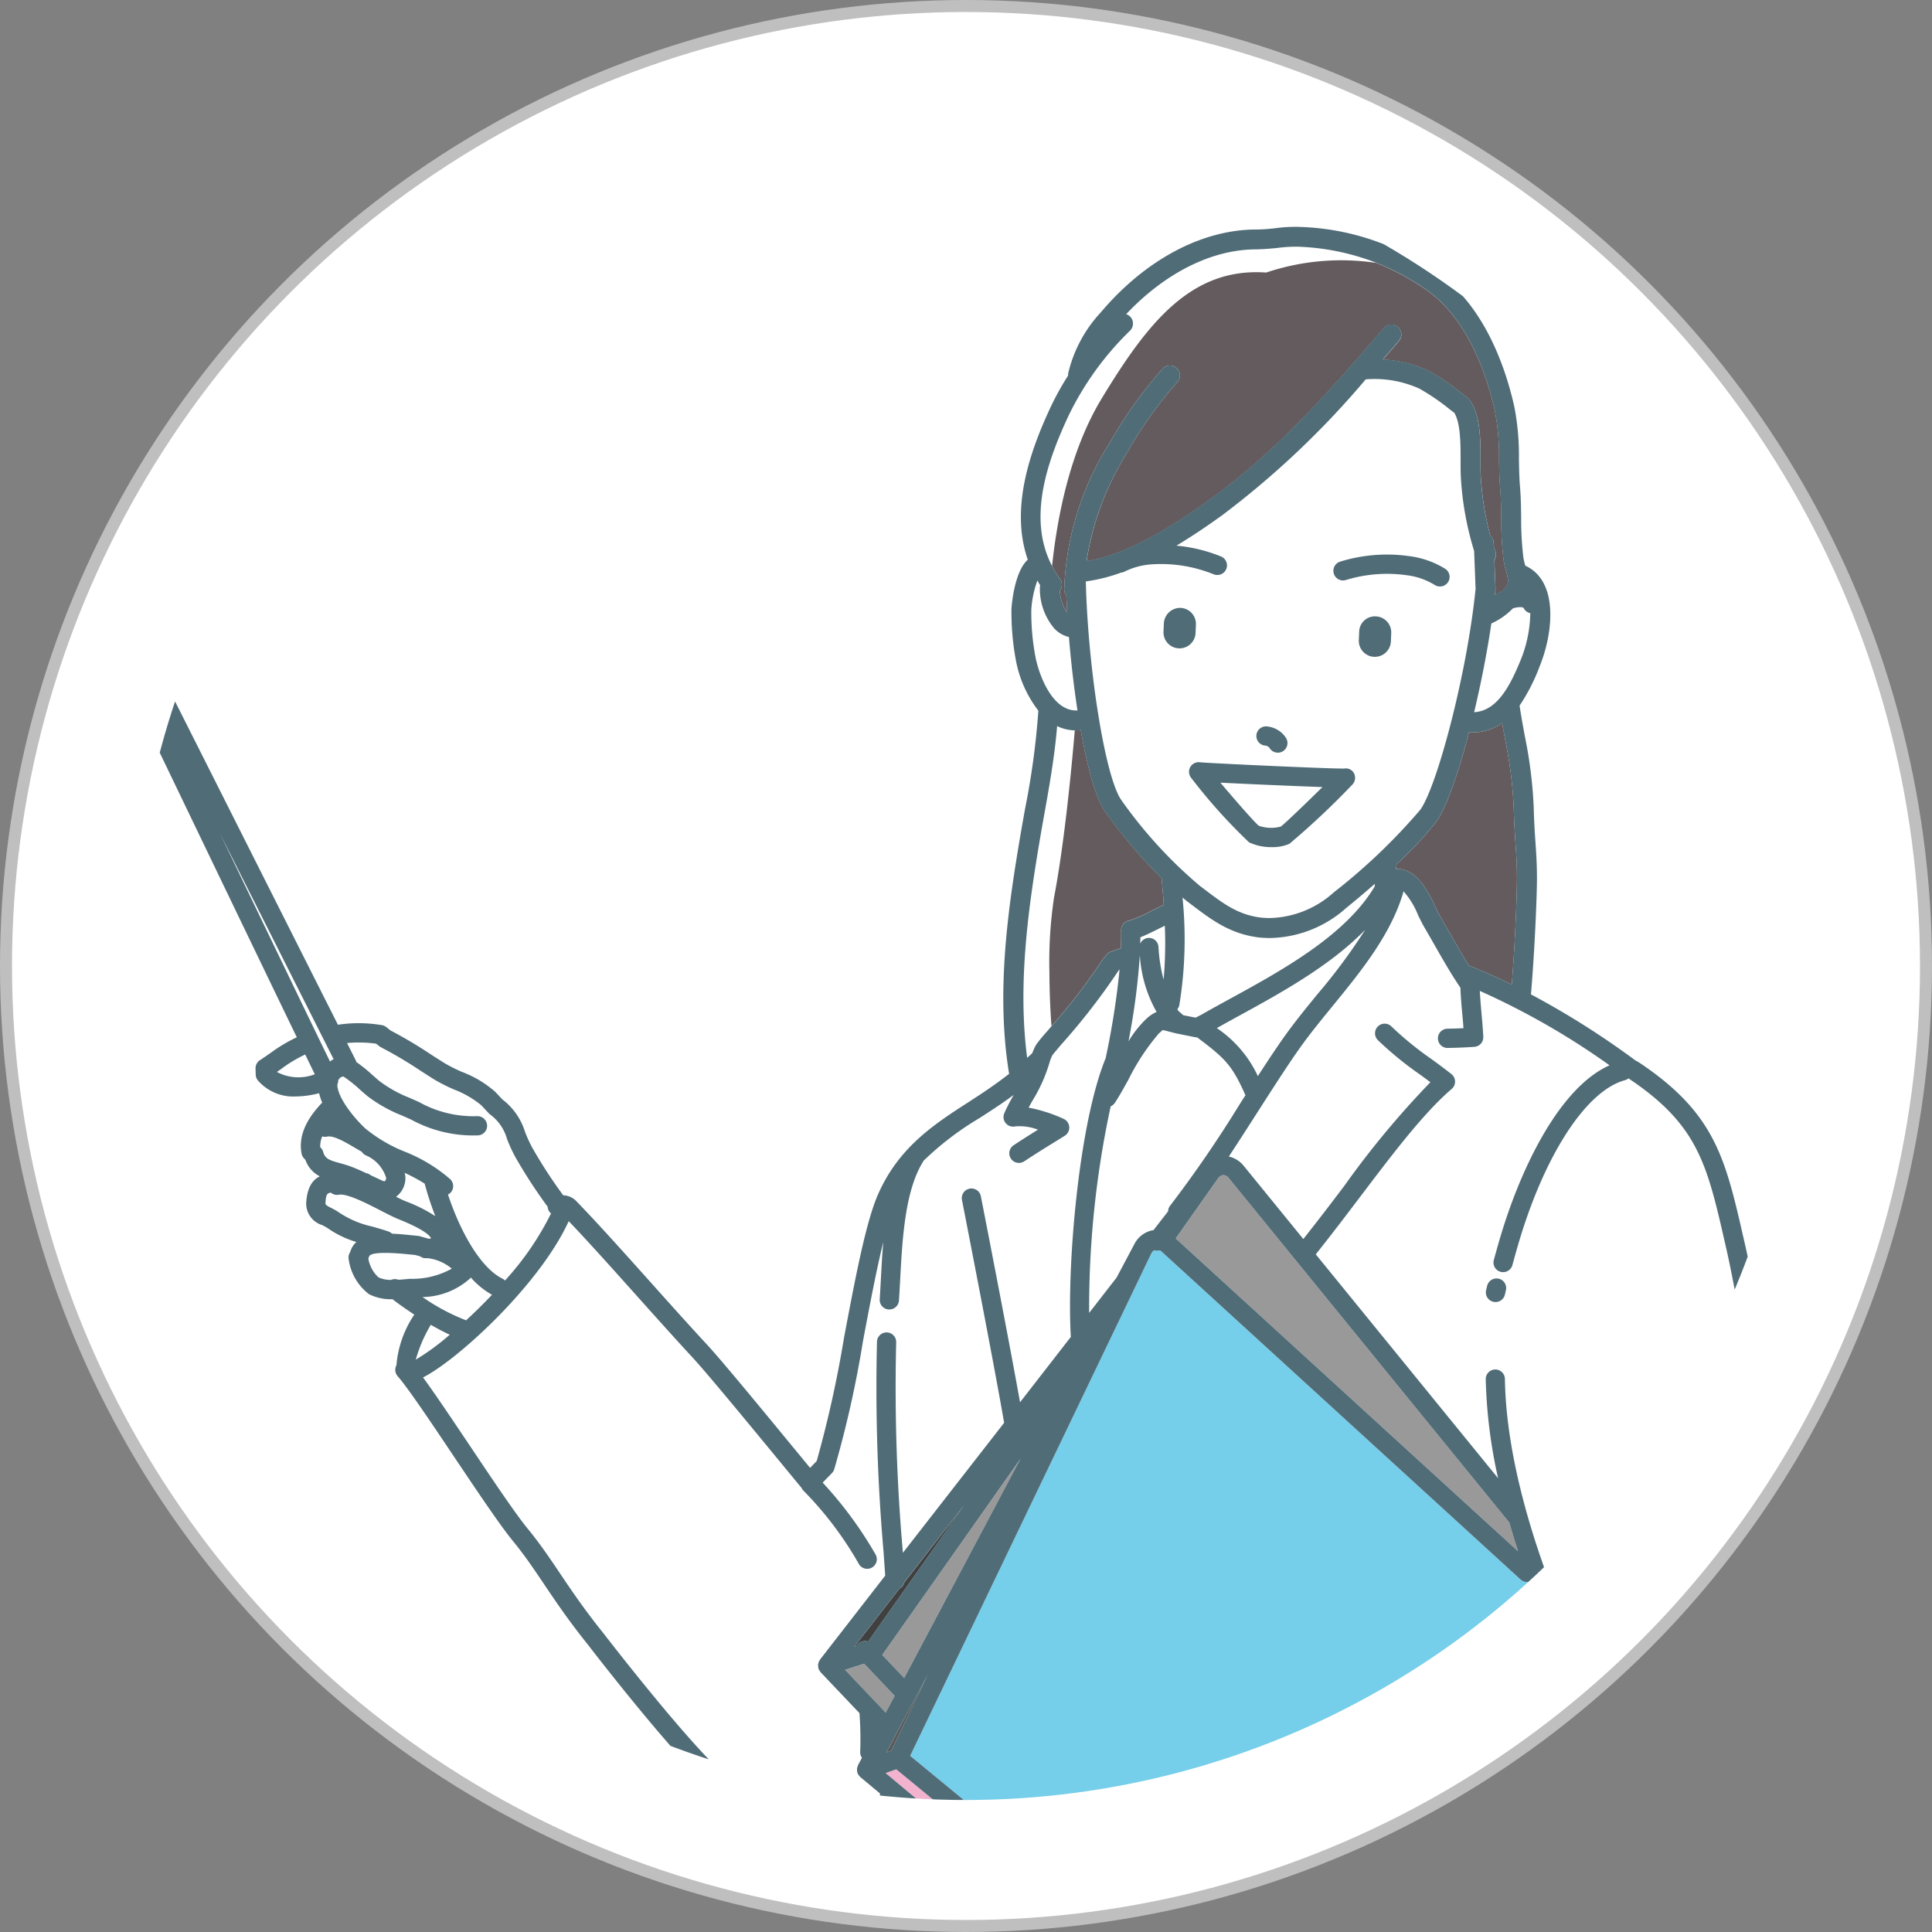 <svg xmlns="http://www.w3.org/2000/svg" xmlns:xlink="http://www.w3.org/1999/xlink" viewBox="0 0 161 161">
  <rect x="0" y="0" width="161" height="161" fill="#808080" stroke="none"/>
  <defs>
    <style>
      .cls-1 {
        fill: none;
      }

      .cls-2, .cls-4 {
        fill: #fff;
      }

      .cls-2 {
        stroke: #bfbfbf;
        stroke-miterlimit: 10;
      }

      .cls-3 {
        clip-path: url(#clip-path);
      }

      .cls-5 {
        fill: #635b5e;
      }

      .cls-6 {
        fill: #999;
      }

      .cls-7 {
        fill: #404040;
      }

      .cls-8 {
        fill: #595959;
      }

      .cls-9 {
        fill: #75ceea;
      }

      .cls-10 {
        fill: #f3b3cf;
      }

      .cls-11 {
        fill: #506c77;
      }
    </style>
    <clipPath id="clip-path">
      <circle id="SVGID" class="cls-1" cx="80.5" cy="80.5" r="69.5"/>
    </clipPath>
  </defs>
  <g id="レイヤー_6" data-name="レイヤー 6">
    <g>
      <circle class="cls-2" cx="80.5" cy="80.5" r="80"/>
      <g class="cls-3">
        <path class="cls-1" d="M87.553,85.593l.071-.084c-.1-1.29-.165-2.888-.173-4.5C87.446,82.6,87.484,84.214,87.553,85.593Z"/>
        <path class="cls-4" d="M118.35,67.492c1.38-1.881,3.908-11.32,4.615-18.428l-.122-3.147a25.783,25.783,0,0,1-1.115-6.318c-.013-.37-.013-.777-.013-1.2,0-1.4,0-3.129-.523-3.995-.112-.083-.252-.19-.412-.314a18.122,18.122,0,0,0-2.506-1.705,9.1,9.1,0,0,0-4.464-.769A73.33,73.33,0,0,1,101.833,42.95c-1.107.8-2.4,1.69-3.8,2.524a12.851,12.851,0,0,1,3.713.9.8.8,0,0,1-.309,1.543.822.822,0,0,1-.309-.061,11.68,11.68,0,0,0-5-.834,6.046,6.046,0,0,0-1.905.39l-.18.074c-.114.049-.228.1-.319.146a.813.813,0,0,1-.3.086,13.972,13.972,0,0,1-2.94.736c.181,7.321,1.617,16.3,2.953,18.21a37.785,37.785,0,0,0,6.548,7.157l.346.261c1.616,1.225,2.891,2.192,4.886,2.4l.492.025a8.216,8.216,0,0,0,5.436-2.138A49.284,49.284,0,0,0,118.35,67.492Zm-6.676-20.686a13.219,13.219,0,0,1,5.758-.46,7.4,7.4,0,0,1,2.991,1.051.8.8,0,0,1-.86,1.354,5.781,5.781,0,0,0-2.343-.815,11.673,11.673,0,0,0-5.059.4.8.8,0,1,1-.487-1.528Zm-6.087,13.73a2.121,2.121,0,0,1,1.578.959.8.8,0,0,1-1.36.853.51.51,0,0,0-.4-.218.8.8,0,0,1,.18-1.594ZM98.3,54.031l-.059,0a1.337,1.337,0,0,1-1.278-1.393l.031-.7a1.362,1.362,0,0,1,1.394-1.278,1.337,1.337,0,0,1,1.277,1.394l-.03.7A1.337,1.337,0,0,1,98.3,54.031Zm14.368,11.381a65.869,65.869,0,0,1-5.213,4.9,3.444,3.444,0,0,1-1.468.275,4.232,4.232,0,0,1-1.895-.4,45.8,45.8,0,0,1-4.816-5.363.8.8,0,0,1-.063-.941.813.813,0,0,1,.809-.364c.724.076,11.413.572,12.029.518a.761.761,0,0,1,.8.431A.823.823,0,0,1,112.663,65.412Zm3.244-11.96a1.337,1.337,0,0,1-1.335,1.281h-.057a1.337,1.337,0,0,1-1.28-1.392l.029-.7a1.312,1.312,0,0,1,1.393-1.279,1.337,1.337,0,0,1,1.279,1.392Z"/>
        <path class="cls-4" d="M104.905,68.815a3.122,3.122,0,0,0,1.821.069c.265-.179,1.811-1.656,3.478-3.3-2.343-.083-6.171-.248-8.507-.367C103.2,66.988,104.606,68.589,104.905,68.815Z"/>
        <path class="cls-4" d="M122.844,59.346c1.952-.108,3.027-2.257,3.929-4.471a10.874,10.874,0,0,0,.752-3.778.819.819,0,0,1-.556-.432c-.023-.047-.149-.065-.188-.069a1.768,1.768,0,0,0-.715.107,5.914,5.914,0,0,1-1.787,1.25C123.924,54.374,123.417,56.949,122.844,59.346Z"/>
        <path class="cls-4" d="M89.7,59.213c.03,0,.062,0,.093,0-.3-1.954-.543-4.055-.714-6.124a2.4,2.4,0,0,1-1.235-.73,5.1,5.1,0,0,1-1.184-3.427.845.845,0,0,1,.024-.152c-.086-.132-.154-.268-.233-.4a8.738,8.738,0,0,0-.506,2.41,19.914,19.914,0,0,0,.336,3.908C86.509,55.963,87.567,59.213,89.7,59.213Z"/>
        <path class="cls-5" d="M119.6,75.539c.153.321.3.621.436.863.287.49.571.989.855,1.487.494.867,1,1.75,1.511,2.571,1.229.485,2.423,1.021,3.578,1.586.3-3.719.43-7.562.434-8.812,0-1.161-.055-1.967-.119-2.9-.057-.828-.118-1.728-.15-3.007a36.327,36.327,0,0,0-.724-5.735c-.08-.44-.16-.885-.239-1.338a4.281,4.281,0,0,1-2.492.779l-.12,0a.75.75,0,0,1-.142-.032c-.908,3.472-1.92,6.357-2.74,7.475a28.7,28.7,0,0,1-3.3,3.534c-.018.133-.038.27-.055.4C118.068,72.335,119.04,74.36,119.6,75.539Z"/>
        <path class="cls-4" d="M86.027,87.747a4.516,4.516,0,0,1,.317-.692A12.656,12.656,0,0,1,87.211,86l.342-.4c-.069-1.379-.107-2.991-.1-4.588a36.144,36.144,0,0,1,.385-6.212c.315-1.64.6-3.535.844-5.468.383-3.006.679-6.083.883-8.461a3.619,3.619,0,0,1-1.469-.355c-.2,2.408-.615,4.812-1.034,7.148-.116.647-.232,1.292-.341,1.935-1.027,6.014-1.93,12.38-1.124,18.567C85.738,88.019,85.888,87.9,86.027,87.747Z"/>
        <path class="cls-5" d="M87.836,74.793a36.144,36.144,0,0,0-.385,6.212c.008,1.616.073,3.214.173,4.5a48.94,48.94,0,0,0,4.1-5.3,3.157,3.157,0,0,1,.363-.5l.111-.135a.805.805,0,0,1,.369-.266l.84-.294c.02-.519.029-1.02.02-1.488a.8.8,0,0,1,.7-.812,12.071,12.071,0,0,0,1.835-.812c.362-.182.708-.352,1.018-.494-.048-.709-.106-1.44-.182-2.213a44.79,44.79,0,0,1-4.72-5.577c-.758-1.085-1.46-3.651-2.019-6.8a.8.8,0,0,1-.188.047c-.059,0-.119,0-.178,0-.043,0-.084-.008-.127-.01-.2,2.378-.5,5.455-.883,8.461C88.433,71.258,88.151,73.153,87.836,74.793Z"/>
        <path class="cls-4" d="M91.816,33.192c3.774-6.207,7.4-10.932,13.7-10.479a19.61,19.61,0,0,1,9.168-.808,20.017,20.017,0,0,0-6.469-1.335,11.257,11.257,0,0,0-1.753.1c-.555.061-1.177.108-1.76.121h-.015c-3.708,0-7.6,1.963-10.842,5.4a.821.821,0,0,1,.331.2.831.831,0,0,1-.008,1.174,25.118,25.118,0,0,0-5.137,7.115c-1.764,3.789-3.428,8.535-1.36,12.494C88.121,42.947,89.205,37.487,91.816,33.192Z"/>
        <path class="cls-5" d="M105.517,22.713c-6.3-.453-9.927,4.272-13.7,10.479-2.611,4.3-3.7,9.755-4.144,13.972a8.261,8.261,0,0,0,.654,1.071.827.827,0,0,1,.021.952l-.032.048a3.618,3.618,0,0,0,.618,1.816q-.044-.731-.073-1.439a.813.813,0,0,1-.175-.506,24.264,24.264,0,0,1,3.788-12.2A35.614,35.614,0,0,1,96.89,30.72.831.831,0,0,1,98.1,31.863a34.151,34.151,0,0,0-4.2,5.9,23.836,23.836,0,0,0-3.351,9.007c3.553-.547,7.543-3.171,10.316-5.169,5.455-3.926,9.952-8.988,14.457-14.266a.831.831,0,0,1,1.264,1.079q-.666.779-1.332,1.549a10.2,10.2,0,0,1,3.762.931,19,19,0,0,1,2.779,1.875c.208.16.375.289.484.365a.822.822,0,0,1,.2.2c.9,1.261.9,3.281.9,5.063,0,.406,0,.794.012,1.146a25,25,0,0,0,.8,5.1.841.841,0,0,1,.288.6l.014.354c.039.105.076.221.116.317a.814.814,0,0,1-.075.75l.093,2.4a.707.707,0,0,1,0,.113c-.013.134-.031.275-.045.411a3.671,3.671,0,0,1,.587-.311,2.856,2.856,0,0,0,.4-.459c.173-.332.108-.6-.053-1.191a7.531,7.531,0,0,1-.21-.925,27.183,27.183,0,0,1-.2-3.534c-.012-.832-.024-1.692-.093-2.5s-.08-1.619-.093-2.4a19.522,19.522,0,0,0-.338-3.981c-.607-2.745-2.169-7.714-5.8-10.187a20.828,20.828,0,0,0-4.09-2.19A19.61,19.61,0,0,0,105.517,22.713Z"/>
        <path class="cls-4" d="M82.074,214.513c.116-10.518.433-21.2.742-31.533.244-8.22.5-16.711.645-25.079l-8.625-7.193c-.52,6.079-1.226,14.848-1.243,15.067l-.2,2.492c-1.623,20.177-3.3,41.041-3.737,61.615-.278,13.219-.033,47.05,0,50.986,1.931,1.409,7.33,1.913,12.619,2.207a.146.146,0,0,1,0-.02c-.82-19.267-.567-38.889-.323-57.864Q82.012,219.849,82.074,214.513Z"/>
        <path class="cls-4" d="M122.67,179.847l-1.109,4.681a.8.8,0,0,1-.559.586l-3.24.93a.794.794,0,0,1-.735-.155l-5.254-4.381s-.007-.01-.012-.014c-.224.013-.451.029-.67.036h-.028a.8.8,0,0,1-.764-.56l-.3-.943h0l-1.387-1.154a19.675,19.675,0,0,1-3.1.787,8.284,8.284,0,0,1-1.36.1,11,11,0,0,1-3.59-.593,2.751,2.751,0,0,1-1.308-.93,3.452,3.452,0,0,0-.386-.4,3.268,3.268,0,0,0-.933-.464,3.582,3.582,0,0,1-1.807-1.181,4.616,4.616,0,0,1-.71-1.971,2.309,2.309,0,0,0-1.061-1.9.792.792,0,0,1-.271-.3c-.673-.474-1.318-.975-1.922-1.447-.268-.209-.528-.413-.78-.605a.8.8,0,0,1-.315-.633,7.681,7.681,0,0,1,1.1-4.176l-7.127-5.943c-.152,7.959-.388,16.006-.62,23.81-.307,10.325-.625,21-.741,31.5q-.057,5.339-.13,10.681c-.245,18.954-.5,38.552.32,57.774a.771.771,0,0,1-.027.172l2.123.1c3.156.147,6.137.285,8.386.575a18.842,18.842,0,0,1,6.621,1.8,12.229,12.229,0,0,0,4.683,1.276c6.571.709,19.065,1.166,24.6-.64,3.134-1.023,3.881-2.431,4.018-2.761-.208-6.26-.344-12.876-.44-21.422-.1-9.326-.135-18.806-.166-27.975q-.024-7.381-.059-14.764c-.037-7.138-.133-12.564-.314-17.595-.344-9.69-1-17.873-2.048-25.694A28.53,28.53,0,0,1,122.67,179.847Z"/>
        <path class="cls-4" d="M35.9,110.4a11.99,11.99,0,0,0-1.253,2.9,19.584,19.584,0,0,0,2.833-2.08C36.977,111,36.437,110.712,35.9,110.4Z"/>
        <path class="cls-4" d="M32.371,102.632a.8.8,0,0,1,.292.181c.551.023,1.1.077,1.608.128l.552.055a.8.8,0,0,1,.162.03l.7.2.046.011c.062-.006.119-.012.163-.019l.011-.029c-.02-.071-.234-.595-2.692-1.581-.426-.171-.951-.442-1.508-.729-1.048-.541-2.8-1.449-3.476-1.311a.783.783,0,0,1-.66-.176c-.37.058-.412.215-.452.936.042.12.276.238.432.317a5.534,5.534,0,0,1,.724.414,8.1,8.1,0,0,0,2.732,1.163C31.43,102.338,31.878,102.464,32.371,102.632Z"/>
        <path class="cls-4" d="M29.193,97.2c.479.18.9.372,1.327.569h.011a.791.791,0,0,1,.359.172l.162.076c.279.133.564.268.864.4l.13.034a.323.323,0,0,0,.131-.3A2.988,2.988,0,0,0,30.532,96.3a.778.778,0,0,1-.385-.319c-.19-.1-.39-.218-.6-.346-.7-.414-1.76-1.047-2.293-.913a.784.784,0,0,1-.4-.022,2.206,2.206,0,0,0-.169.9l.05.052a.8.8,0,0,1,.2.351c.15.544.487.681,1.414.933C28.632,97.014,28.918,97.094,29.193,97.2Z"/>
        <path class="cls-4" d="M35.6,104.847c-.038,0-.078.006-.116.007H35.46a.782.782,0,0,1-.454-.158l-.409-.112-.49-.048c-2.653-.272-3.29-.051-3.358.183a.773.773,0,0,1-.038.105l-.022.05a2.721,2.721,0,0,0,.849,1.576,2.382,2.382,0,0,0,1.052.209.8.8,0,0,1,.6-.012c.242-.013.473-.032.665-.05l.329-.03a6.781,6.781,0,0,0,3.457-.845A3.828,3.828,0,0,0,35.6,104.847Z"/>
        <path class="cls-4" d="M30.464,94.054a12.422,12.422,0,0,0,3.281,1.922,13.045,13.045,0,0,1,3.778,2.292A.8.8,0,0,1,37.54,99.4a.782.782,0,0,1-.206.14c.983,2.973,2.656,6.08,4.55,7.018a.774.774,0,0,1,.2.152,24.171,24.171,0,0,0,3.839-5.593.8.8,0,0,1-.216-.277.781.781,0,0,1-.064-.277A42.64,42.64,0,0,1,43,96.517a12.188,12.188,0,0,1-.746-1.609,3.789,3.789,0,0,0-1.393-2.029.807.807,0,0,1-.121-.105L40.1,92.1a8.038,8.038,0,0,0-2.247-1.3,14.219,14.219,0,0,1-1.628-.819c-.406-.252-.807-.51-1.208-.768a34.738,34.738,0,0,0-3.264-1.935.791.791,0,0,1-.137-.087l-.273-.215a10.43,10.43,0,0,0-2.425-.055c.343.683.606,1.2.748,1.487a.755.755,0,0,1,.026.093,13.434,13.434,0,0,1,1.373,1.107c.23.2.441.392.61.524a10.563,10.563,0,0,0,2.46,1.357l.775.343a9.289,9.289,0,0,0,4.834,1.183.8.8,0,1,1,.092,1.6A10.784,10.784,0,0,1,34.257,93.3l-.763-.338a12.054,12.054,0,0,1-2.806-1.564c-.189-.147-.428-.357-.687-.587a10.82,10.82,0,0,0-1.378-1.1l-.2.051a.8.8,0,0,0-.235.264.776.776,0,0,1-.069.351C28.1,91.405,29.457,93.129,30.464,94.054Z"/>
        <path class="cls-4" d="M23.442,89.076l-.366.254a3.806,3.806,0,0,0,3.158.2c-.205-.419-.473-.97-.8-1.646A11.006,11.006,0,0,0,23.442,89.076Z"/>
        <path class="cls-4" d="M33.806,100.112a12.46,12.46,0,0,1,2.471,1.239,25.468,25.468,0,0,1-.887-2.71,14.573,14.573,0,0,0-1.669-.9,2.227,2.227,0,0,1,.057.321A1.937,1.937,0,0,1,33,99.734C33.306,99.887,33.589,100.025,33.806,100.112Z"/>
        <path class="cls-4" d="M39.16,106.54a6.06,6.06,0,0,1-3.953,1.543,17.252,17.252,0,0,0,3.63,1.941c.706-.649,1.437-1.369,2.159-2.128a6.848,6.848,0,0,1-1.769-1.443A.956.956,0,0,1,39.16,106.54Z"/>
        <path class="cls-4" d="M27.662,88.336a.82.82,0,0,1,.143-.061c-1.416-2.814-5.329-10.587-9.469-18.81C22.3,77.7,26.055,85.5,27.5,88.462,27.556,88.421,27.6,88.374,27.662,88.336Z"/>
        <path class="cls-4" d="M73.333,149.456l-1.643-1.371c-.019-.016-.029-.038-.047-.055a.782.782,0,0,1-.1-.12.845.845,0,0,1-.056-.1.748.748,0,0,1-.039-.074c-.006-.016,0-.032-.007-.049a.773.773,0,0,1-.026-.192.713.713,0,0,1,0-.1.8.8,0,0,1,.049-.188.724.724,0,0,1,.031-.093l0-.016.329-.619a.776.776,0,0,1-.145-.465,29.283,29.283,0,0,0-.062-3.258l-3.237-3.408c-.01-.011-.014-.025-.024-.037a.783.783,0,0,1-.091-.14.723.723,0,0,1-.049-.1c0-.012-.013-.021-.018-.033a16.441,16.441,0,0,0-.03-.266.75.75,0,0,1,.016-.125.741.741,0,0,1,.046-.159.766.766,0,0,1,.061-.117.7.7,0,0,1,.037-.072l5.434-7-.13-1.909a157.666,157.666,0,0,1-.554-17.592.8.8,0,0,1,1.6.067,156.265,156.265,0,0,0,.551,17.415l.008.116,8.433-10.858a.661.661,0,0,1-.024-.067c-.774-4.492-2.7-14.427-3.5-18.49a.8.8,0,0,1,1.575-.308c.723,3.7,2.385,12.259,3.265,17.169l4.233-5.45c-.344-5.667.621-17.648,2.9-23.221a66.338,66.338,0,0,0,1.161-7.4,1.265,1.265,0,0,0-.16.206,54.681,54.681,0,0,1-4.7,6.053c-.388.458-.663.78-.738.882a4.175,4.175,0,0,0-.208.512l0,0A12.982,12.982,0,0,1,86.038,91.7c-.113.2-.223.4-.329.59a12.618,12.618,0,0,1,2.921.936.8.8,0,0,1,.089,1.411l-.7.435c-.866.535-1.777,1.1-2.67,1.691a.8.8,0,0,1-.888-1.337c.677-.449,1.364-.881,2.034-1.3a4.323,4.323,0,0,0-1.878-.276.8.8,0,0,1-.928-1.1c.23-.528.5-1.028.776-1.517-.946.7-1.907,1.322-2.852,1.931a25.065,25.065,0,0,0-4.632,3.53c-1.57,2.4-1.792,6.54-1.969,9.87-.034.629-.066,1.233-.106,1.8a.8.8,0,0,1-.8.746.524.524,0,0,1-.056,0,.8.8,0,0,1-.745-.856c.039-.554.07-1.149.1-1.77.051-.95.108-1.964.195-2.991-.577,2.344-1.141,5.335-1.693,8.265a89.576,89.576,0,0,1-2.4,10.688.8.8,0,0,1-.179.292l-.778.8a32.983,32.983,0,0,1,4.4,5.974.8.8,0,1,1-1.383.813,29.116,29.116,0,0,0-4.595-6.088.8.8,0,0,1-.188-.266c-.269-.317-.964-1.162-1.871-2.266-2.238-2.72-5.981-7.273-7.216-8.6-1.364-1.469-2.978-3.271-4.6-5.086-2.023-2.26-4.1-4.582-5.709-6.265-2.453,5.358-9.314,11.6-12.142,13.023,1.019,1.386,2.432,3.5,3.909,5.7,1.855,2.772,3.774,5.638,4.824,6.917,1.006,1.226,1.817,2.429,2.673,3.7.95,1.41,2.027,3.009,3.573,4.933.075.1,6.426,8.353,9.779,11.519,3.281,3.1,8.824,4.124,13.143,4.074C73.212,150.869,73.274,150.14,73.333,149.456Z"/>
        <path class="cls-4" d="M96.536,78.906a13.119,13.119,0,0,0,.427,2.726,33.7,33.7,0,0,0,.1-4.488l-.392.194c-.682.341-1.214.6-1.641.767,0,.167-.01.349-.014.521a.794.794,0,0,1,1.516.28Z"/>
        <path class="cls-4" d="M103.791,91.266c-1.12-2.494-1.631-3.025-4.025-4.822l-.015,0a.835.835,0,0,1-.157-.015l-1.531-.307-.011-.006a.1.1,0,0,1-.017,0c-.257-.061-.469-.116-.645-.162a3.813,3.813,0,0,0-.513-.117,2.612,2.612,0,0,1-.293.268A18.573,18.573,0,0,0,94.021,90c-.433.776-.807,1.447-1.122,1.913l0,0-.009.014c0,.008-.014.01-.02.017a.791.791,0,0,1-.238.212.753.753,0,0,1-.073.041,79.6,79.6,0,0,0-1.793,17.213l2.23-2.871c.01-.012.023-.017.033-.029l1.5-2.825a2.171,2.171,0,0,1,1.533-1.162c.018,0,.037,0,.056,0l1.228-1.582a.784.784,0,0,1,.172-.475,100.347,100.347,0,0,0,5.888-8.6Z"/>
        <path class="cls-4" d="M94.038,86.787a8.877,8.877,0,0,1,1.505-1.9,3.092,3.092,0,0,1,.839-.56,10.838,10.838,0,0,1-1.4-4.753A56.254,56.254,0,0,1,94.038,86.787Z"/>
        <path class="cls-4" d="M107.255,86.059c.766-1.053,1.612-2.089,2.507-3.187a48.225,48.225,0,0,0,4-5.393c-2.906,3-7.006,5.251-10.5,7.162-.65.357-1.269.7-1.864,1.033a9.8,9.8,0,0,1,3.411,4C105.718,88.283,106.554,87.023,107.255,86.059Z"/>
        <path class="cls-4" d="M114.577,73.645c-1.107.969-2.032,1.726-2.388,2.013a9.761,9.761,0,0,1-6.519,2.507h0l-.576-.029c-2.5-.253-4.083-1.455-5.762-2.727l-.342-.259c-.142-.107-.3-.24-.442-.36a34.213,34.213,0,0,1-.266,8.969.771.771,0,0,1-.165.335c.031.047.057.093.088.142l.4.359,1.04.209.464-.236c.719-.415,1.54-.864,2.4-1.334,4.323-2.366,9.626-5.273,12.061-9.361C114.565,73.8,114.57,73.724,114.577,73.645Z"/>
        <polygon class="cls-6" points="73.811 142.73 74.556 141.327 72.011 138.648 70.422 139.162 73.811 142.73"/>
        <path class="cls-6" d="M73.523,137.91l1.826,1.922,9.7-18.274C79.319,129.682,74.162,137,73.523,137.91Z"/>
        <path class="cls-6" d="M125.759,126.86,102.4,98.177a.586.586,0,0,0-.441-.249h0a.586.586,0,0,0-.437.254l-3.542,5.025L126.5,129.268c-.253-.776-.5-1.577-.732-2.4C125.768,126.866,125.763,126.865,125.759,126.86Z"/>
        <path class="cls-7" d="M74.958,132.379l-3.765,4.847.2-.063a.763.763,0,0,1,.134-.192.8.8,0,0,1,.816-.167c.808-1.147,4.015-5.7,7.988-11.338l-4.969,6.4A.8.8,0,0,1,74.958,132.379Z"/>
        <polygon class="cls-8" points="74.271 145.894 77.324 139.533 73.875 146.033 74.271 145.894"/>
        <path class="cls-9" d="M127.39,131.821a.79.79,0,0,1-.673-.186L96.769,104.276a.661.661,0,0,0-.13-.083.775.775,0,0,1-.467-.006.7.7,0,0,0-.23.256l-20.1,41.877,23.043,18.964a4.421,4.421,0,0,0,.473-.259l.482-.507c-.025-.5-.068-1.173-.109-1.824l-.073-1.8a5.125,5.125,0,0,0-.687-1.19c-.172-.25-.326-.477-.421-.651a27.834,27.834,0,0,1-1.752-3.614c-.366-.971-.911-2.419-.406-3.635a2.722,2.722,0,0,1,2.107-1.541,1.906,1.906,0,0,1,1.805.714,4.129,4.129,0,0,1,.514,1.018,3.556,3.556,0,0,0,.308.662c.29.423.625.822.979,1.244l.4.484a11.109,11.109,0,0,1,1.389,2.291,8.879,8.879,0,0,0,1.107,1.846l.025-.022c1.016-.734,2.638-.375,4.239.123,2.567.792,2.994.64,5.572-.762,3.108-1.7,14.678-14.7,15.919-17.752a.81.81,0,0,1-.045-.3.691.691,0,0,1,.035-.128A77.316,77.316,0,0,1,127.39,131.821Z"/>
        <path class="cls-10" d="M85.024,157.115l10.429,8.7a7.453,7.453,0,0,0,.889.067l.721-.02L74.69,147.447l-.887.311,10.615,8.852A.789.789,0,0,1,85.024,157.115Z"/>
        <path class="cls-4" d="M149.532,136.933c-.116-2.244-.343-4.441-.627-6.623.225,3.305.42,6.836.582,9.972A30.433,30.433,0,0,0,149.532,136.933Z"/>
        <path class="cls-4" d="M148.077,144.156c-.347-6.954-.929-18.595-1.681-23.305-.329-2.059-.556-4-.777-5.874A93.444,93.444,0,0,0,143.93,104.4l-.179-.788c-1.5-6.574-2.252-9.873-8.038-13.734l-.015-.009a.8.8,0,0,1-.293.153c-3.277.89-6.8,6.375-8.977,13.974-.131.461-.265.939-.4,1.43a.8.8,0,0,1-.774.591.816.816,0,0,1-.211-.028.8.8,0,0,1-.563-.985c.136-.5.272-.982.405-1.45,1.736-6.061,5.029-12.9,9.24-14.773a62.532,62.532,0,0,0-10.812-6.2c.031.6.079,1.175.132,1.758.061.664.122,1.339.157,2.064a.8.8,0,0,1-.743.838c-.731.053-1.472.081-2.214.094h-.014a.8.8,0,0,1-.013-1.605c.446-.007.891-.02,1.333-.042-.031-.41-.067-.808-.1-1.2-.066-.721-.128-1.431-.156-2.175-.758-1.108-1.488-2.387-2.194-3.626-.281-.493-.562-.986-.846-1.471-.161-.276-.325-.617-.5-.982a6.636,6.636,0,0,0-1.209-1.962.774.774,0,0,1-.007.083c-1.032,3.534-3.523,6.586-5.933,9.536-.881,1.08-1.713,2.1-2.453,3.115-1.027,1.414-2.374,3.513-3.8,5.734-.785,1.226-1.581,2.466-2.356,3.644a2.212,2.212,0,0,1,1.25.786l4.958,6.088c1.165-1.47,2.308-2.968,3.412-4.427a74.939,74.939,0,0,1,7.179-8.64c-.284-.214-.578-.429-.876-.646a28.591,28.591,0,0,1-3.508-2.868.8.8,0,0,1,1.141-1.128,27.243,27.243,0,0,0,3.314,2.7c.588.43,1.159.848,1.681,1.266a.8.8,0,0,1,.021,1.235c-2.338,2-4.929,5.425-7.672,9.049-1.179,1.557-2.4,3.161-3.654,4.733l15.193,18.659a41.959,41.959,0,0,1-1.03-8.248.8.8,0,0,1,.789-.814h.013a.8.8,0,0,1,.8.79c.159,10.537,5.994,22.494,6.862,24.217,4.289.47,8.971,3.177,12.389,7.246a.8.8,0,0,1-1.228,1.032c-3.141-3.738-7.388-6.228-11.254-6.676-2,4.388-13.7,16.975-16.57,18.538-2.929,1.594-3.767,1.823-6.813.886-1.917-.6-2.594-.524-2.823-.356-.339.244-.3,1.544,1.794,6.353.338.777.606,1.391.734,1.8,1.035,3.272,1.974,6.884,2.954,11.365l.186.58a75.125,75.125,0,0,0,8.424-1.171l.917-.163c6.4-1.127,11.814-5.216,15.225-8.448,3.986-3.779,8.063-7.855,10.26-12.486a19.183,19.183,0,0,0,1.856-8.846C148.263,147.877,148.18,146.23,148.077,144.156Zm-22.588-36.632-.083.358a.8.8,0,0,1-.781.619.784.784,0,0,1-.184-.022.8.8,0,0,1-.6-.964l.085-.36a.8.8,0,1,1,1.561.369Z"/>
        <path class="cls-4" d="M96.9,173.453c.035.164.067.324.095.477a3.236,3.236,0,0,0,.44,1.334,2.392,2.392,0,0,0,1.073.611,4.517,4.517,0,0,1,1.418.757,5.049,5.049,0,0,1,.547.567,1.194,1.194,0,0,0,.637.464,9.14,9.14,0,0,0,4.132.415,11.5,11.5,0,0,0,3.954-1.253c.01-.023.029-.036.04-.058-.745-3.158-1.475-5.847-2.26-8.329-.1-.327-.369-.937-.676-1.642-1.176-2.7-2.137-5.114-2.028-6.726a9.02,9.02,0,0,1-1.807-2.681,9.7,9.7,0,0,0-1.193-1.986l-.39-.468c-.362-.433-.737-.881-1.071-1.368a4.824,4.824,0,0,1-.479-.983,3.055,3.055,0,0,0-.3-.634c-.027-.036-.086-.123-.322-.092a1.171,1.171,0,0,0-.831.564,4.1,4.1,0,0,0,.421,2.44,26.463,26.463,0,0,0,1.662,3.42c.077.142.2.319.338.516a4.265,4.265,0,0,1,.968,2.1v.619l.069,1.075c.053.825.108,1.677.127,2.2a.8.8,0,0,1-.22.58l-.782.824a.808.808,0,0,1-.139.116,6.3,6.3,0,0,1-1.05.547.793.793,0,0,1-.44.175c-.36.13-.72.243-1.076.35l-.2.061a.8.8,0,0,1-.233.034h-1a8.885,8.885,0,0,1-.952-.075.782.782,0,0,1-.171.038.811.811,0,0,1-.321-.076,7.33,7.33,0,0,1-1.359-.348.784.784,0,0,1-.389-.329,6.854,6.854,0,0,0-.452,2.249l.471.368a21.693,21.693,0,0,0,3.926,2.636.8.8,0,0,1,.391,1.066A.794.794,0,0,1,96.9,173.453Z"/>
        <path class="cls-11" d="M124.893,106.558a.807.807,0,0,0-.965.6l-.085.36a.8.8,0,0,0,.6.964.784.784,0,0,0,.184.022.8.8,0,0,0,.781-.619l.083-.358A.8.8,0,0,0,124.893,106.558Z"/>
        <path class="cls-11" d="M149.923,148.68c-.059-.9-.14-2.541-.244-4.6-.057-1.152-.122-2.439-.192-3.794-.162-3.136-.357-6.667-.582-9.972-.267-3.934-.577-7.535-.925-9.712-.323-2.027-.548-3.949-.767-5.808a94.83,94.83,0,0,0-1.718-10.749l-.18-.786c-1.543-6.769-2.394-10.5-8.758-14.741l-.287-.16a69.491,69.491,0,0,0-8.69-5.492c.312-3.666.491-7.994.5-9.626,0-1.22-.059-2.092-.123-3.015-.055-.808-.116-1.685-.146-2.934a37.556,37.556,0,0,0-.751-5.99c-.146-.81-.3-1.636-.428-2.5a15.758,15.758,0,0,0,1.683-3.3c1.085-2.668,1.635-7.051-1.208-8.363a5.672,5.672,0,0,1-.158-.681,25.844,25.844,0,0,1-.185-3.32c-.012-.86-.025-1.751-.1-2.615-.061-.758-.075-1.536-.087-2.288a21.25,21.25,0,0,0-.378-4.314c-.66-2.982-2.381-8.4-6.488-11.2a20.865,20.865,0,0,0-11.407-3.81,12.38,12.38,0,0,0-2.018.105,14.188,14.188,0,0,1-1.554.111c-.015,0-.028,0-.041,0-4.526,0-9.249,2.517-12.962,6.909a11.2,11.2,0,0,0-2.721,5.112.775.775,0,0,0,0,.152,23.27,23.27,0,0,0-1.476,2.669c-1.624,3.488-3.395,8.323-1.883,12.674-1.179,1.052-1.36,4.064-1.361,4.09a22.063,22.063,0,0,0,.362,4.253,9.838,9.838,0,0,0,1.879,4.238,64.166,64.166,0,0,1-1.1,8.139q-.176.976-.345,1.948c-1.106,6.48-2.094,13.371-1,20.124,0,.016.012.029.016.044-1.1.868-2.234,1.62-3.354,2.342-2.887,1.86-5.872,3.784-7.6,7.765-1,2.309-1.88,6.956-2.808,11.875a95.08,95.08,0,0,1-2.279,10.291l-.551.571c-.343-.414-.807-.978-1.345-1.632-2.393-2.911-6.01-7.31-7.278-8.676-1.359-1.463-2.966-3.257-4.584-5.065-2.285-2.551-4.647-5.188-6.328-6.907a1.544,1.544,0,0,0-1.037-.432,39.984,39.984,0,0,1-2.537-3.893,10.775,10.775,0,0,1-.651-1.408,5.387,5.387,0,0,0-1.885-2.691l-.6-.639a9.032,9.032,0,0,0-2.74-1.644,12.9,12.9,0,0,1-1.442-.719c-.4-.248-.792-.5-1.187-.755a36.855,36.855,0,0,0-3.342-1.985l-.368-.288a.8.8,0,0,0-.339-.156,11.548,11.548,0,0,0-3.684-.036C22.967,75.1,7.306,43.983,7.306,43.983a.8.8,0,0,0-.471-.4.792.792,0,0,0-.618.054l-.972.51a.8.8,0,0,0-.35,1.058c.165.345,14.52,30.239,19.84,41.236a12.687,12.687,0,0,0-2.211,1.322c-.292.2-.578.4-.86.584a.8.8,0,0,0-.37.7l.015.5a.806.806,0,0,0,.19.5,3.912,3.912,0,0,0,3.13,1.326,8.177,8.177,0,0,0,1.964-.271,4.656,4.656,0,0,0,.258.78c-.992,1.039-2.048,2.506-1.72,4.249a.8.8,0,0,0,.219.416l.1.106a2.441,2.441,0,0,0,1.2,1.374c-.561.277-1.056.867-1.134,2.219a1.871,1.871,0,0,0,1.313,1.838,4.154,4.154,0,0,1,.53.3A8.294,8.294,0,0,0,29.7,103.5a1.666,1.666,0,0,0-.475.712l-.112.252a.806.806,0,0,0-.053.494,4.411,4.411,0,0,0,1.684,2.886,4.038,4.038,0,0,0,1.968.424c.431.341,1.078.8,1.813,1.284a8.818,8.818,0,0,0-1.489,4.22.8.8,0,0,0,.1.907c.881,1.006,2.817,3.9,4.689,6.693s3.817,5.7,4.917,7.044c.959,1.167,1.712,2.284,2.584,3.579.967,1.437,2.063,3.065,3.642,5.028.263.344,6.492,8.44,9.939,11.694,4.268,4.028,10.981,4.525,14.024,4.525h.083c-.487,5.8-1.017,12.4-1.018,12.409l-.2,2.485c-1.626,20.2-3.306,41.089-3.743,61.71-.294,14,0,51.032,0,51.4a.8.8,0,0,0,.253.579c2.48,2.328,10.159,2.685,17.585,3.03l1.774.084.025.556a144.819,144.819,0,0,0,2.53,23.214c.824,3.912,1.7,7.482,2.544,10.933,1.629,6.647,3.035,12.388,3.49,18.177.314,3.98.793,16.874-5.155,24.163a.783.783,0,0,0-.461.174c-.521.443-1.038.894-1.554,1.345a41.668,41.668,0,0,1-5.295,4.146c-.323.2-.652.384-.98.57-.245.139-.492.278-.738.424l-.21.124a5.29,5.29,0,0,0-2.626,2.631c-.556,1.553.1,2.741,1.944,3.533a8.216,8.216,0,0,0,4.55,1.153,27.822,27.822,0,0,0,3.995-.382c.525-.076,1.032-.15,1.51-.205a70.15,70.15,0,0,0,8.389-1.4,12.745,12.745,0,0,0-.426,3.947,49.654,49.654,0,0,0,1.9,8.645c.264.937.52,1.844.739,2.694a.854.854,0,0,0,.094.22l.432.7a.807.807,0,0,0,.371.319l.3.127a8.554,8.554,0,0,0,3.423.921,5.249,5.249,0,0,0,.748-.052h.349a.748.748,0,0,0,.176-.02c4.812-1.084,10.271-7.511,9.779-13.469a55.308,55.308,0,0,1-.1-5.6c.02-1.345.041-2.735-.013-4.178-.034-.92.021-1.87.074-2.789.147-2.5.274-5.088-1.294-7.493a104.573,104.573,0,0,1,1.163-15.737c.7-4.286,1.894-8.761,3.16-13.5,2.093-7.824,4.256-15.915,4.374-24.01a117.645,117.645,0,0,0-.959-15.9,30.522,30.522,0,0,0,6.847-1.129c4.461-1.457,5.059-3.751,5.113-4.008a.865.865,0,0,0,.016-.191c-.211-6.29-.347-12.929-.444-21.526-.1-9.321-.134-18.8-.166-27.963q-.023-7.383-.059-14.768c-.037-7.154-.134-12.6-.313-17.644a260.085,260.085,0,0,0-2.141-26.448.752.752,0,0,0-.059-.169,42.727,42.727,0,0,0,4.607-3.8c4.1-3.883,8.291-8.083,10.607-12.964A20.878,20.878,0,0,0,149.923,148.68ZM126.781,50.6c.039,0,.165.022.188.069a.819.819,0,0,0,.556.432,10.874,10.874,0,0,1-.752,3.778c-.9,2.214-1.977,4.363-3.929,4.471.573-2.4,1.08-4.972,1.435-7.393a5.914,5.914,0,0,0,1.787-1.25A1.768,1.768,0,0,1,126.781,50.6Zm3.98,89.516c-1.241,3.054-12.811,16.056-15.919,17.752-2.578,1.4-3,1.554-5.572.762-1.6-.5-3.223-.857-4.239-.123l-.025.022a8.879,8.879,0,0,1-1.107-1.846,11.109,11.109,0,0,0-1.389-2.291l-.4-.484c-.354-.422-.689-.821-.979-1.244a3.556,3.556,0,0,1-.308-.662,4.129,4.129,0,0,0-.514-1.018,1.906,1.906,0,0,0-1.805-.714,2.722,2.722,0,0,0-2.107,1.541c-.5,1.216.04,2.664.406,3.635a27.834,27.834,0,0,0,1.752,3.614c.095.174.249.4.421.651a5.125,5.125,0,0,1,.687,1.19l.073,1.8c.041.651.084,1.319.109,1.824l-.482.507a4.421,4.421,0,0,1-.473.259L75.846,146.32l20.1-41.877a.7.7,0,0,1,.23-.256.775.775,0,0,0,.467.006.661.661,0,0,1,.13.083l29.948,27.359a.79.79,0,0,0,.673.186,77.316,77.316,0,0,0,3.361,7.859.691.691,0,0,0-.035.128A.81.81,0,0,0,130.761,140.112ZM97.073,171.946a21.693,21.693,0,0,1-3.926-2.636l-.471-.368a6.854,6.854,0,0,1,.452-2.249.784.784,0,0,0,.389.329,7.33,7.33,0,0,0,1.359.348.811.811,0,0,0,.321.076.782.782,0,0,0,.171-.038,8.885,8.885,0,0,0,.952.075h1a.8.8,0,0,0,.233-.034l.2-.061c.356-.107.716-.22,1.076-.35a.793.793,0,0,0,.44-.175,6.3,6.3,0,0,0,1.05-.547.808.808,0,0,0,.139-.116l.782-.824a.8.8,0,0,0,.22-.58c-.019-.528-.074-1.38-.127-2.2l-.069-1.075V160.9a4.265,4.265,0,0,0-.968-2.1c-.136-.2-.261-.374-.338-.516a26.463,26.463,0,0,1-1.662-3.42,4.1,4.1,0,0,1-.421-2.44,1.171,1.171,0,0,1,.831-.564c.236-.031.3.056.322.092a3.055,3.055,0,0,1,.3.634,4.824,4.824,0,0,0,.479.983c.334.487.709.935,1.071,1.368l.39.468a9.7,9.7,0,0,1,1.193,1.986,9.02,9.02,0,0,0,1.807,2.681c-.109,1.612.852,4.028,2.028,6.726.307.705.573,1.315.676,1.642.785,2.482,1.515,5.171,2.26,8.329-.011.022-.03.035-.04.058a11.5,11.5,0,0,1-3.954,1.253,9.14,9.14,0,0,1-4.132-.415,1.194,1.194,0,0,1-.637-.464,5.049,5.049,0,0,0-.547-.567,4.517,4.517,0,0,0-1.418-.757,2.392,2.392,0,0,1-1.073-.611,3.236,3.236,0,0,1-.44-1.334c-.028-.153-.06-.313-.095-.477a.794.794,0,0,0,.568-.441A.8.8,0,0,0,97.073,171.946ZM75.349,139.832l-1.826-1.922c.639-.908,5.8-8.228,11.522-16.352Zm1.975-.3-3.053,6.361-.4.139ZM72.34,136.8a.8.8,0,0,0-.816.167.763.763,0,0,0-.134.192l-.2.063,3.765-4.847a.8.8,0,0,0,.4-.516l4.969-6.4C76.355,131.1,73.148,135.657,72.34,136.8Zm-.329,1.844,2.545,2.679-.745,1.4-3.389-3.568Zm2.679,8.8,22.373,18.412-.721.02a7.453,7.453,0,0,1-.889-.067l-10.429-8.7a.789.789,0,0,0-.606-.5L73.8,147.758Zm23.288-44.24,3.542-5.025a.586.586,0,0,1,.437-.254h0a.586.586,0,0,1,.441.249l23.358,28.683s.009.006.013.011c.235.82.479,1.621.732,2.4Zm-.463-2.739a.784.784,0,0,0-.172.475l-1.228,1.582c-.019,0-.038,0-.056,0a2.171,2.171,0,0,0-1.533,1.162l-1.5,2.825c-.01.012-.023.017-.033.029l-2.23,2.871A79.6,79.6,0,0,1,92.556,92.2a.753.753,0,0,0,.073-.041.791.791,0,0,0,.238-.212c.006-.007.015-.009.02-.017l.009-.014,0,0c.315-.466.689-1.137,1.122-1.913a18.573,18.573,0,0,1,2.563-3.894,2.612,2.612,0,0,0,.293-.268,3.813,3.813,0,0,1,.513.117c.176.046.388.1.645.162a.1.1,0,0,0,.017,0l.011.006,1.531.307a.835.835,0,0,0,.157.015l.015,0c2.394,1.8,2.905,2.328,4.025,4.822l-.388.6A100.347,100.347,0,0,1,97.515,100.468ZM96.382,84.326a3.092,3.092,0,0,0-.839.56,8.877,8.877,0,0,0-1.505,1.9,56.254,56.254,0,0,0,.949-7.214A10.838,10.838,0,0,0,96.382,84.326Zm-1.362-5.7c0-.172.014-.354.014-.521.427-.166.959-.426,1.641-.767l.392-.194a33.7,33.7,0,0,1-.1,4.488,13.119,13.119,0,0,1-.427-2.726.794.794,0,0,0-1.516-.28Zm6.384,7.048c.595-.335,1.214-.676,1.864-1.033,3.492-1.911,7.592-4.163,10.5-7.162a48.225,48.225,0,0,1-4,5.393c-.895,1.1-1.741,2.134-2.507,3.187-.7.964-1.537,2.224-2.44,3.617A9.8,9.8,0,0,0,101.4,85.674Zm1.094-2.44c-.858.47-1.679.919-2.4,1.334l-.464.236L98.6,84.6l-.4-.359c-.031-.049-.057-.095-.088-.142a.771.771,0,0,0,.165-.335,34.213,34.213,0,0,0,.266-8.969c.147.12.3.253.442.36l.342.259c1.679,1.272,3.263,2.474,5.762,2.727l.576.029h0a9.761,9.761,0,0,0,6.519-2.507c.356-.287,1.281-1.044,2.388-2.013-.007.079-.012.152-.018.228C112.124,77.961,106.821,80.868,102.5,83.234Zm8.647-8.867a8.216,8.216,0,0,1-5.436,2.138l-.492-.025c-2-.2-3.27-1.17-4.886-2.4l-.346-.261a37.785,37.785,0,0,1-6.548-7.157c-1.336-1.91-2.772-10.889-2.953-18.21a13.972,13.972,0,0,0,2.94-.736.813.813,0,0,0,.3-.086c.091-.047.2-.1.319-.146l.18-.074a6.046,6.046,0,0,1,1.905-.39,11.68,11.68,0,0,1,5,.834.822.822,0,0,0,.309.061.8.8,0,0,0,.309-1.543,12.851,12.851,0,0,0-3.713-.9c1.394-.834,2.691-1.726,3.8-2.524A73.33,73.33,0,0,0,113.81,31.613a9.1,9.1,0,0,1,4.464.769,18.122,18.122,0,0,1,2.506,1.705c.16.124.3.231.412.314.525.866.525,2.595.523,3.995,0,.426,0,.833.013,1.2a25.783,25.783,0,0,0,1.115,6.318l.122,3.147c-.707,7.108-3.235,16.547-4.615,18.428A49.284,49.284,0,0,1,111.145,74.367Zm5.242-2.358a28.7,28.7,0,0,0,3.3-3.534c.82-1.118,1.832-4,2.74-7.475a.75.75,0,0,0,.142.032l.12,0a4.281,4.281,0,0,0,2.492-.779c.079.453.159.9.239,1.338a36.327,36.327,0,0,1,.724,5.735c.032,1.279.093,2.179.15,3.007.064.932.12,1.738.119,2.9,0,1.25-.139,5.093-.434,8.812-1.155-.565-2.349-1.1-3.578-1.586-.511-.821-1.017-1.7-1.511-2.571-.284-.5-.568-1-.855-1.487-.141-.242-.283-.542-.436-.863-.561-1.179-1.533-3.2-3.269-3.131C116.349,72.279,116.369,72.142,116.387,72.009ZM89.032,34.67a25.118,25.118,0,0,1,5.137-7.115.831.831,0,0,0,.008-1.174.821.821,0,0,0-.331-.2c3.244-3.433,7.134-5.4,10.842-5.4h.015c.583-.013,1.2-.06,1.76-.121a11.257,11.257,0,0,1,1.753-.1,20.017,20.017,0,0,1,6.469,1.335,20.828,20.828,0,0,1,4.09,2.19c3.632,2.473,5.194,7.442,5.8,10.187a19.522,19.522,0,0,1,.338,3.981c.013.778.027,1.582.093,2.4s.081,1.669.093,2.5a27.183,27.183,0,0,0,.2,3.534,7.531,7.531,0,0,0,.21.925c.161.586.226.859.053,1.191a2.856,2.856,0,0,1-.4.459,3.671,3.671,0,0,0-.587.311c.014-.136.032-.277.045-.411a.707.707,0,0,0,0-.113l-.093-2.4a.814.814,0,0,0,.075-.75c-.04-.1-.077-.212-.116-.317l-.014-.354a.841.841,0,0,0-.288-.6,25,25,0,0,1-.8-5.1c-.013-.352-.013-.74-.012-1.146,0-1.782,0-3.8-.9-5.063a.822.822,0,0,0-.2-.2c-.109-.076-.276-.2-.484-.365a19,19,0,0,0-2.779-1.875,10.2,10.2,0,0,0-3.762-.931q.666-.772,1.332-1.549a.831.831,0,0,0-1.264-1.079c-4.505,5.278-9,10.34-14.457,14.266-2.773,2-6.763,4.622-10.316,5.169A23.836,23.836,0,0,1,93.9,37.764a34.151,34.151,0,0,1,4.2-5.9A.831.831,0,0,0,96.89,30.72a35.614,35.614,0,0,0-4.417,6.188,24.264,24.264,0,0,0-3.788,12.2.813.813,0,0,0,.175.506q.03.709.073,1.439a3.618,3.618,0,0,1-.618-1.816l.032-.048a.827.827,0,0,0-.021-.952,8.261,8.261,0,0,1-.654-1.071C85.6,43.205,87.268,38.459,89.032,34.67ZM86.279,54.693a19.914,19.914,0,0,1-.336-3.908,8.738,8.738,0,0,1,.506-2.41c.079.134.147.27.233.4a.845.845,0,0,0-.024.152,5.1,5.1,0,0,0,1.184,3.427,2.4,2.4,0,0,0,1.235.73c.171,2.069.414,4.17.714,6.124-.031,0-.063,0-.093,0C87.567,59.213,86.509,55.963,86.279,54.693Zm.44,14.9c.109-.643.225-1.288.341-1.935.419-2.336.836-4.74,1.034-7.148a3.619,3.619,0,0,0,1.469.355c.043,0,.084.01.127.01.059,0,.119,0,.178,0a.8.8,0,0,0,.188-.047c.559,3.145,1.261,5.711,2.019,6.8A44.79,44.79,0,0,0,96.8,73.2c.076.773.134,1.5.182,2.213-.31.142-.656.312-1.018.494a12.071,12.071,0,0,1-1.835.812.8.8,0,0,0-.7.812c.009.468,0,.969-.02,1.488l-.84.294a.805.805,0,0,0-.369.266l-.111.135a3.157,3.157,0,0,0-.363.5,48.94,48.94,0,0,1-4.1,5.3l-.071.084-.342.4a12.656,12.656,0,0,0-.867,1.058,4.516,4.516,0,0,0-.317.692c-.139.148-.289.272-.432.412C84.789,81.972,85.692,75.606,86.719,69.592ZM28.185,90.023a.8.8,0,0,1,.235-.264l.2-.051A10.82,10.82,0,0,1,30,90.807c.259.23.5.44.687.587a12.054,12.054,0,0,0,2.806,1.564l.763.338a10.784,10.784,0,0,0,5.581,1.319.8.8,0,1,0-.092-1.6,9.289,9.289,0,0,1-4.834-1.183l-.775-.343a10.563,10.563,0,0,1-2.46-1.357c-.169-.132-.38-.32-.61-.524A13.434,13.434,0,0,0,29.694,88.5a.755.755,0,0,0-.026-.093c-.142-.282-.4-.8-.748-1.487a10.43,10.43,0,0,1,2.425.055l.273.215a.791.791,0,0,0,.137.087,34.738,34.738,0,0,1,3.264,1.935c.4.258.8.516,1.208.768a14.219,14.219,0,0,0,1.628.819A8.038,8.038,0,0,1,40.1,92.1l.637.679a.807.807,0,0,0,.121.105,3.789,3.789,0,0,1,1.393,2.029A12.188,12.188,0,0,0,43,96.517a42.64,42.64,0,0,0,2.64,4.048.781.781,0,0,0,.064.277.8.8,0,0,0,.216.277,24.171,24.171,0,0,1-3.839,5.593.774.774,0,0,0-.2-.152c-1.894-.938-3.567-4.045-4.55-7.018a.782.782,0,0,0,.206-.14.8.8,0,0,0-.017-1.134,13.045,13.045,0,0,0-3.778-2.292,12.422,12.422,0,0,1-3.281-1.922c-1.007-.925-2.364-2.649-2.348-3.68A.776.776,0,0,0,28.185,90.023ZM41,107.9c-.722.759-1.453,1.479-2.159,2.128a17.252,17.252,0,0,1-3.63-1.941,6.06,6.06,0,0,0,3.953-1.543.956.956,0,0,0,.067-.087A6.848,6.848,0,0,0,41,107.9ZM33.721,97.737a14.573,14.573,0,0,1,1.669.9,25.468,25.468,0,0,0,.887,2.71,12.46,12.46,0,0,0-2.471-1.239c-.217-.087-.5-.225-.8-.378a1.937,1.937,0,0,0,.775-1.676A2.227,2.227,0,0,0,33.721,97.737ZM23.076,89.33l.366-.254a11.006,11.006,0,0,1,1.992-1.2c.327.676.595,1.227.8,1.646A3.806,3.806,0,0,1,23.076,89.33Zm-4.74-19.865c4.14,8.223,8.053,16,9.469,18.81a.82.82,0,0,0-.143.061c-.061.038-.106.085-.162.126C26.055,85.5,22.3,77.7,18.336,69.465ZM26.934,96a.8.8,0,0,0-.2-.351l-.05-.052a2.206,2.206,0,0,1,.169-.9.784.784,0,0,0,.4.022c.533-.134,1.592.5,2.293.913.215.128.415.242.6.346a.778.778,0,0,0,.385.319,2.988,2.988,0,0,1,1.645,1.849.323.323,0,0,1-.131.3l-.13-.034c-.3-.136-.585-.271-.864-.4l-.162-.076a.791.791,0,0,0-.359-.172H30.52c-.423-.2-.848-.389-1.327-.569-.275-.1-.561-.183-.845-.261C27.421,96.684,27.084,96.547,26.934,96Zm1.342,5.052a5.534,5.534,0,0,0-.724-.414c-.156-.079-.39-.2-.432-.317.04-.721.082-.878.452-.936a.783.783,0,0,0,.66.176c.675-.138,2.428.77,3.476,1.311.557.287,1.082.558,1.508.729,2.458.986,2.672,1.51,2.692,1.581l-.011.029c-.044.007-.1.013-.163.019l-.046-.011-.7-.2a.8.8,0,0,0-.162-.03l-.552-.055c-.5-.051-1.057-.105-1.608-.128a.8.8,0,0,0-.292-.181c-.493-.168-.941-.294-1.363-.414A8.1,8.1,0,0,1,28.276,101.055Zm5.913,5.513-.329.03c-.192.018-.423.037-.665.05a.8.8,0,0,0-.6.012,2.382,2.382,0,0,1-1.052-.209,2.721,2.721,0,0,1-.849-1.576l.022-.05a.773.773,0,0,0,.038-.105c.068-.234.705-.455,3.358-.183l.49.048.409.112a.782.782,0,0,0,.454.158h.025c.038,0,.078,0,.116-.007a3.828,3.828,0,0,1,2.045.876A6.781,6.781,0,0,1,34.189,106.568ZM35.9,110.4c.542.314,1.082.6,1.58.824a19.584,19.584,0,0,1-2.833,2.08A11.99,11.99,0,0,1,35.9,110.4Zm24.11,37.155c-3.353-3.166-9.7-11.422-9.779-11.519-1.546-1.924-2.623-3.523-3.573-4.933-.856-1.273-1.667-2.476-2.673-3.7-1.05-1.279-2.969-4.145-4.824-6.917-1.477-2.2-2.89-4.316-3.909-5.7,2.828-1.42,9.689-7.665,12.142-13.023,1.606,1.683,3.686,4,5.709,6.265,1.626,1.815,3.24,3.617,4.6,5.086,1.235,1.33,4.978,5.883,7.216,8.6.907,1.1,1.6,1.949,1.871,2.266a.8.8,0,0,0,.188.266,29.116,29.116,0,0,1,4.595,6.088.8.8,0,0,0,.693.4.8.8,0,0,0,.69-1.209,32.983,32.983,0,0,0-4.4-5.974l.778-.8a.8.8,0,0,0,.179-.292,89.576,89.576,0,0,0,2.4-10.688c.552-2.93,1.116-5.921,1.693-8.265-.087,1.027-.144,2.041-.195,2.991-.033.621-.064,1.216-.1,1.77a.8.8,0,0,0,.745.856.524.524,0,0,0,.056,0,.8.8,0,0,0,.8-.746c.04-.563.072-1.167.106-1.8.177-3.33.4-7.47,1.969-9.87a25.065,25.065,0,0,1,4.632-3.53c.945-.609,1.906-1.23,2.852-1.931-.273.489-.546.989-.776,1.517a.8.8,0,0,0,.928,1.1,4.323,4.323,0,0,1,1.878.276c-.67.416-1.357.848-2.034,1.3a.8.8,0,0,0,.888,1.337c.893-.593,1.8-1.156,2.67-1.691l.7-.435a.8.8,0,0,0-.089-1.411,12.618,12.618,0,0,0-2.921-.936c.106-.194.216-.39.329-.59a12.982,12.982,0,0,0,1.448-3.274l0,0a4.175,4.175,0,0,1,.208-.512c.075-.1.35-.424.738-.882a54.681,54.681,0,0,0,4.7-6.053,1.265,1.265,0,0,1,.16-.206,66.338,66.338,0,0,1-1.161,7.4c-2.282,5.573-3.247,17.554-2.9,23.221l-4.233,5.45c-.88-4.91-2.542-13.467-3.265-17.169a.8.8,0,0,0-1.575.308c.794,4.063,2.724,14,3.5,18.49a.661.661,0,0,0,.024.067L75.241,129.4l-.008-.116a156.265,156.265,0,0,1-.551-17.415.8.8,0,0,0-1.6-.067,157.666,157.666,0,0,0,.554,17.592l.13,1.909-5.434,7a.7.7,0,0,0-.037.072.766.766,0,0,0-.061.117.741.741,0,0,0-.046.159.75.75,0,0,0-.016.125,16.441,16.441,0,0,1,.03.266c0,.012.013.021.018.033a.723.723,0,0,0,.049.1.783.783,0,0,0,.091.14c.01.012.014.026.024.037l3.237,3.408a29.283,29.283,0,0,1,.062,3.258.776.776,0,0,0,.145.465l-.329.619,0,.016a.724.724,0,0,0-.031.093.8.8,0,0,0-.049.188.713.713,0,0,0,0,.1.773.773,0,0,0,.026.192c0,.017,0,.033.007.049a.748.748,0,0,0,.039.074.845.845,0,0,0,.056.1.782.782,0,0,0,.1.12c.018.017.028.039.047.055l1.643,1.371c-.059.684-.121,1.413-.185,2.171C68.829,151.677,63.286,150.649,60.005,147.553Zm22.261,135.5a.146.146,0,0,0,0,.02c-5.289-.294-10.688-.8-12.619-2.207-.029-3.936-.274-37.767,0-50.986.435-20.574,2.114-41.438,3.737-61.615l.2-2.492c.017-.219.723-8.988,1.243-15.067l8.625,7.193c-.15,8.368-.4,16.859-.645,25.079-.309,10.331-.626,21.015-.742,31.533q-.058,5.337-.131,10.678C81.7,244.166,81.446,263.788,82.266,283.055ZM97.852,337.7c-.466-5.92-1.887-11.719-3.531-18.435-.843-3.438-1.714-6.994-2.533-10.88a143.506,143.506,0,0,1-2.5-22.957l-.018-.4c1.828.1,3.5.221,4.873.4a17.271,17.271,0,0,1,6.142,1.66,16.036,16.036,0,0,0,1.6.676c.409,3.031.838,7.866,1.7,19.214,1.345,17.612.681,34.956-.627,42.334l-.29,1.632a97.308,97.308,0,0,0-1.559,10.875.764.764,0,0,0-.105.14,7.014,7.014,0,0,1-3.876,3.919,21.341,21.341,0,0,0-5.223-2.364C98.684,355.833,98.185,341.928,97.852,337.7Zm2.182,34.307c-.016.118-.041.234-.061.351a66.88,66.88,0,0,1-8.924,1.549c-.491.057-1.015.132-1.559.211-2.555.373-5.448.793-7.49-.562a.874.874,0,0,0-.135-.072,3.6,3.6,0,0,1-.883-.484.81.81,0,0,1-.239-1.056,3.949,3.949,0,0,1,1.931-1.792l.215-.126c.235-.139.471-.273.708-.406.347-.2.692-.392,1.035-.6a43.059,43.059,0,0,0,5.506-4.3l.022-.02c.023.007.038.027.062.032a16.821,16.821,0,0,1,1.673.466,19.227,19.227,0,0,1,4.645,2.213.8.8,0,0,0,.448.137.822.822,0,0,0,.13-.01,7.06,7.06,0,0,0,3.881-2.59c0,.13,0,.26,0,.391a.8.8,0,0,0-.136.3,32.313,32.313,0,0,0-.577,4.134C100.209,370.518,100.138,371.269,100.034,372.007Zm7.427,18.007h-.316a.818.818,0,0,0-.12.009,4.445,4.445,0,0,1-2.282-.319c-.346-.126-.7-.268-1.081-.431l-.3-.409c-.215-.829-.463-1.706-.718-2.612a48.6,48.6,0,0,1-1.847-8.346,9.334,9.334,0,0,1,.221-2.648,8.861,8.861,0,0,0,1.779,1.317,17.3,17.3,0,0,0,8.243,1.788,26.686,26.686,0,0,0,4.149-.312.8.8,0,0,0,.627-.543c.016-.051.026-.1.042-.154.017.3.031.6.056.908C116.329,383.343,111.555,389.029,107.461,390.014Zm15.8-85.212c-.115,7.9-2.252,15.889-4.319,23.619-1.277,4.777-2.484,9.29-3.194,13.655a104.914,104.914,0,0,0-1.181,15.588.792.792,0,0,0-.005.854c0,.555-.011,1.1-.011,1.677,0,1.807.152,3.638.3,5.408.312,3.8.608,7.4-.418,10.934-1.887.243-8.837.865-12.287-2.384.105-1.248.428-5.4.463-9.5.037-4.43.607-7.625,1.641-13.426l.29-1.633c1.326-7.475,2-24.992.648-42.736-.809-10.586-1.238-15.53-1.627-18.638.545.11,1.171.208,1.92.29,2.337.253,7.317.621,12.471.621,1.459,0,2.927-.035,4.359-.105A117.8,117.8,0,0,1,123.263,304.8ZM133.3,201.754c.181,5.031.277,10.457.314,17.6q.041,7.383.059,14.764c.031,9.169.063,18.649.166,27.975.1,8.546.232,15.162.44,21.422-.137.33-.884,1.738-4.018,2.761-5.54,1.806-18.034,1.349-24.6.64a12.229,12.229,0,0,1-4.683-1.276,18.842,18.842,0,0,0-6.621-1.8c-2.249-.29-5.23-.428-8.386-.575l-2.123-.1a.771.771,0,0,0,.027-.172c-.818-19.222-.565-38.82-.32-57.774q.069-5.343.13-10.681c.116-10.5.434-21.179.741-31.5.232-7.8.468-15.851.62-23.81l7.127,5.943a7.681,7.681,0,0,0-1.1,4.176.8.8,0,0,0,.315.633c.252.192.512.4.78.605.6.472,1.249.973,1.922,1.447a.792.792,0,0,0,.271.3,2.309,2.309,0,0,1,1.061,1.9,4.616,4.616,0,0,0,.71,1.971,3.582,3.582,0,0,0,1.807,1.181,3.268,3.268,0,0,1,.933.464,3.452,3.452,0,0,1,.386.4,2.751,2.751,0,0,0,1.308.93,11,11,0,0,0,3.59.593,8.284,8.284,0,0,0,1.36-.1,19.675,19.675,0,0,0,3.1-.787L110,180.027h0l.3.943a.8.8,0,0,0,.764.56h.028c.219-.007.446-.023.67-.036.005,0,.007.01.012.014l5.254,4.381a.794.794,0,0,0,.735.155l3.24-.93a.8.8,0,0,0,.559-.586l1.109-4.681a28.53,28.53,0,0,0,8.58-3.787C132.3,183.881,132.954,192.064,133.3,201.754Zm-14.206-17.761-1.365.392-3.7-3.09q.771-.088,1.547-.2Zm-1.4-3.225c.922-.154,1.818-.312,2.651-.46l.592-.1-.641,2.7Zm28.772-23.137c-2.2,4.631-6.274,8.707-10.26,12.486-3.411,3.232-8.821,7.321-15.225,8.448l-.917.163a75.125,75.125,0,0,1-8.424,1.171l-.186-.58c-.98-4.481-1.919-8.093-2.954-11.365-.128-.407-.4-1.021-.734-1.8-2.095-4.809-2.133-6.109-1.794-6.353.229-.168.906-.241,2.823.356,3.046.937,3.884.708,6.813-.886,2.866-1.563,14.572-14.15,16.57-18.538,3.866.448,8.113,2.938,11.254,6.676a.8.8,0,1,0,1.228-1.032c-3.418-4.069-8.1-6.776-12.389-7.246-.868-1.723-6.7-13.68-6.862-24.217a.8.8,0,0,0-.8-.79H124.6a.8.8,0,0,0-.789.814,41.959,41.959,0,0,0,1.03,8.248l-15.193-18.659c1.254-1.572,2.475-3.176,3.654-4.733,2.743-3.624,5.334-7.047,7.672-9.049a.8.8,0,0,0-.021-1.235c-.522-.418-1.093-.836-1.681-1.266a27.243,27.243,0,0,1-3.314-2.7.8.8,0,0,0-1.141,1.128,28.591,28.591,0,0,0,3.508,2.868c.3.217.592.432.876.646a74.939,74.939,0,0,0-7.179,8.64c-1.1,1.459-2.247,2.957-3.412,4.427l-4.958-6.088a2.212,2.212,0,0,0-1.25-.786c.775-1.178,1.571-2.418,2.356-3.644,1.425-2.221,2.772-4.32,3.8-5.734.74-1.016,1.572-2.035,2.453-3.115,2.41-2.95,4.9-6,5.933-9.536a.774.774,0,0,0,.007-.083,6.636,6.636,0,0,1,1.209,1.962c.173.365.337.706.5.982.284.485.565.978.846,1.471.706,1.239,1.436,2.518,2.194,3.626.028.744.09,1.454.156,2.175.037.394.073.792.1,1.2-.442.022-.887.035-1.333.042a.8.8,0,0,0,.013,1.605h.014c.742-.013,1.483-.041,2.214-.094a.8.8,0,0,0,.743-.838c-.035-.725-.1-1.4-.157-2.064-.053-.583-.1-1.163-.132-1.758a62.532,62.532,0,0,1,10.812,6.2c-4.211,1.869-7.5,8.712-9.24,14.773-.133.468-.269.953-.405,1.45a.8.8,0,0,0,.563.985.816.816,0,0,0,.211.028.8.8,0,0,0,.774-.591c.134-.491.268-.969.4-1.43,2.176-7.6,5.7-13.084,8.977-13.974a.8.8,0,0,0,.293-.153l.015.009c5.786,3.861,6.539,7.16,8.038,13.734l.179.788a93.444,93.444,0,0,1,1.689,10.578c.221,1.876.448,3.815.777,5.874.752,4.71,1.334,16.351,1.681,23.305.1,2.074.186,3.721.246,4.629A19.183,19.183,0,0,1,146.467,157.631Z"/>
        <path class="cls-11" d="M105.407,62.13a.51.51,0,0,1,.4.218.8.8,0,0,0,1.36-.853,2.121,2.121,0,0,0-1.578-.959.8.8,0,0,0-.18,1.594Z"/>
        <path class="cls-11" d="M112.046,64.043c-.616.054-11.305-.442-12.029-.518a.813.813,0,0,0-.809.364.8.8,0,0,0,.063.941,45.8,45.8,0,0,0,4.816,5.363,4.232,4.232,0,0,0,1.895.4,3.444,3.444,0,0,0,1.468-.275,65.869,65.869,0,0,0,5.213-4.9.823.823,0,0,0,.188-.938A.761.761,0,0,0,112.046,64.043Zm-5.32,4.841a3.122,3.122,0,0,1-1.821-.069c-.3-.226-1.708-1.827-3.208-3.593,2.336.119,6.164.284,8.507.367C108.537,67.228,106.991,68.705,106.726,68.884Z"/>
        <path class="cls-11" d="M99.63,52.752l.03-.7a1.337,1.337,0,0,0-1.277-1.394,1.362,1.362,0,0,0-1.394,1.278l-.031.7a1.337,1.337,0,0,0,1.278,1.393l.059,0A1.337,1.337,0,0,0,99.63,52.752Z"/>
        <path class="cls-11" d="M112.161,48.334a11.673,11.673,0,0,1,5.059-.4,5.781,5.781,0,0,1,2.343.815.794.794,0,0,0,.429.125.8.8,0,0,0,.431-1.479,7.4,7.4,0,0,0-2.991-1.051,13.219,13.219,0,0,0-5.758.46.8.8,0,1,0,.487,1.528Z"/>
        <path class="cls-11" d="M114.657,51.365a1.312,1.312,0,0,0-1.393,1.279l-.029.7a1.337,1.337,0,0,0,1.28,1.392h.057a1.337,1.337,0,0,0,1.335-1.281l.029-.7A1.337,1.337,0,0,0,114.657,51.365Z"/>
      </g>
    </g>
  </g>
</svg>
